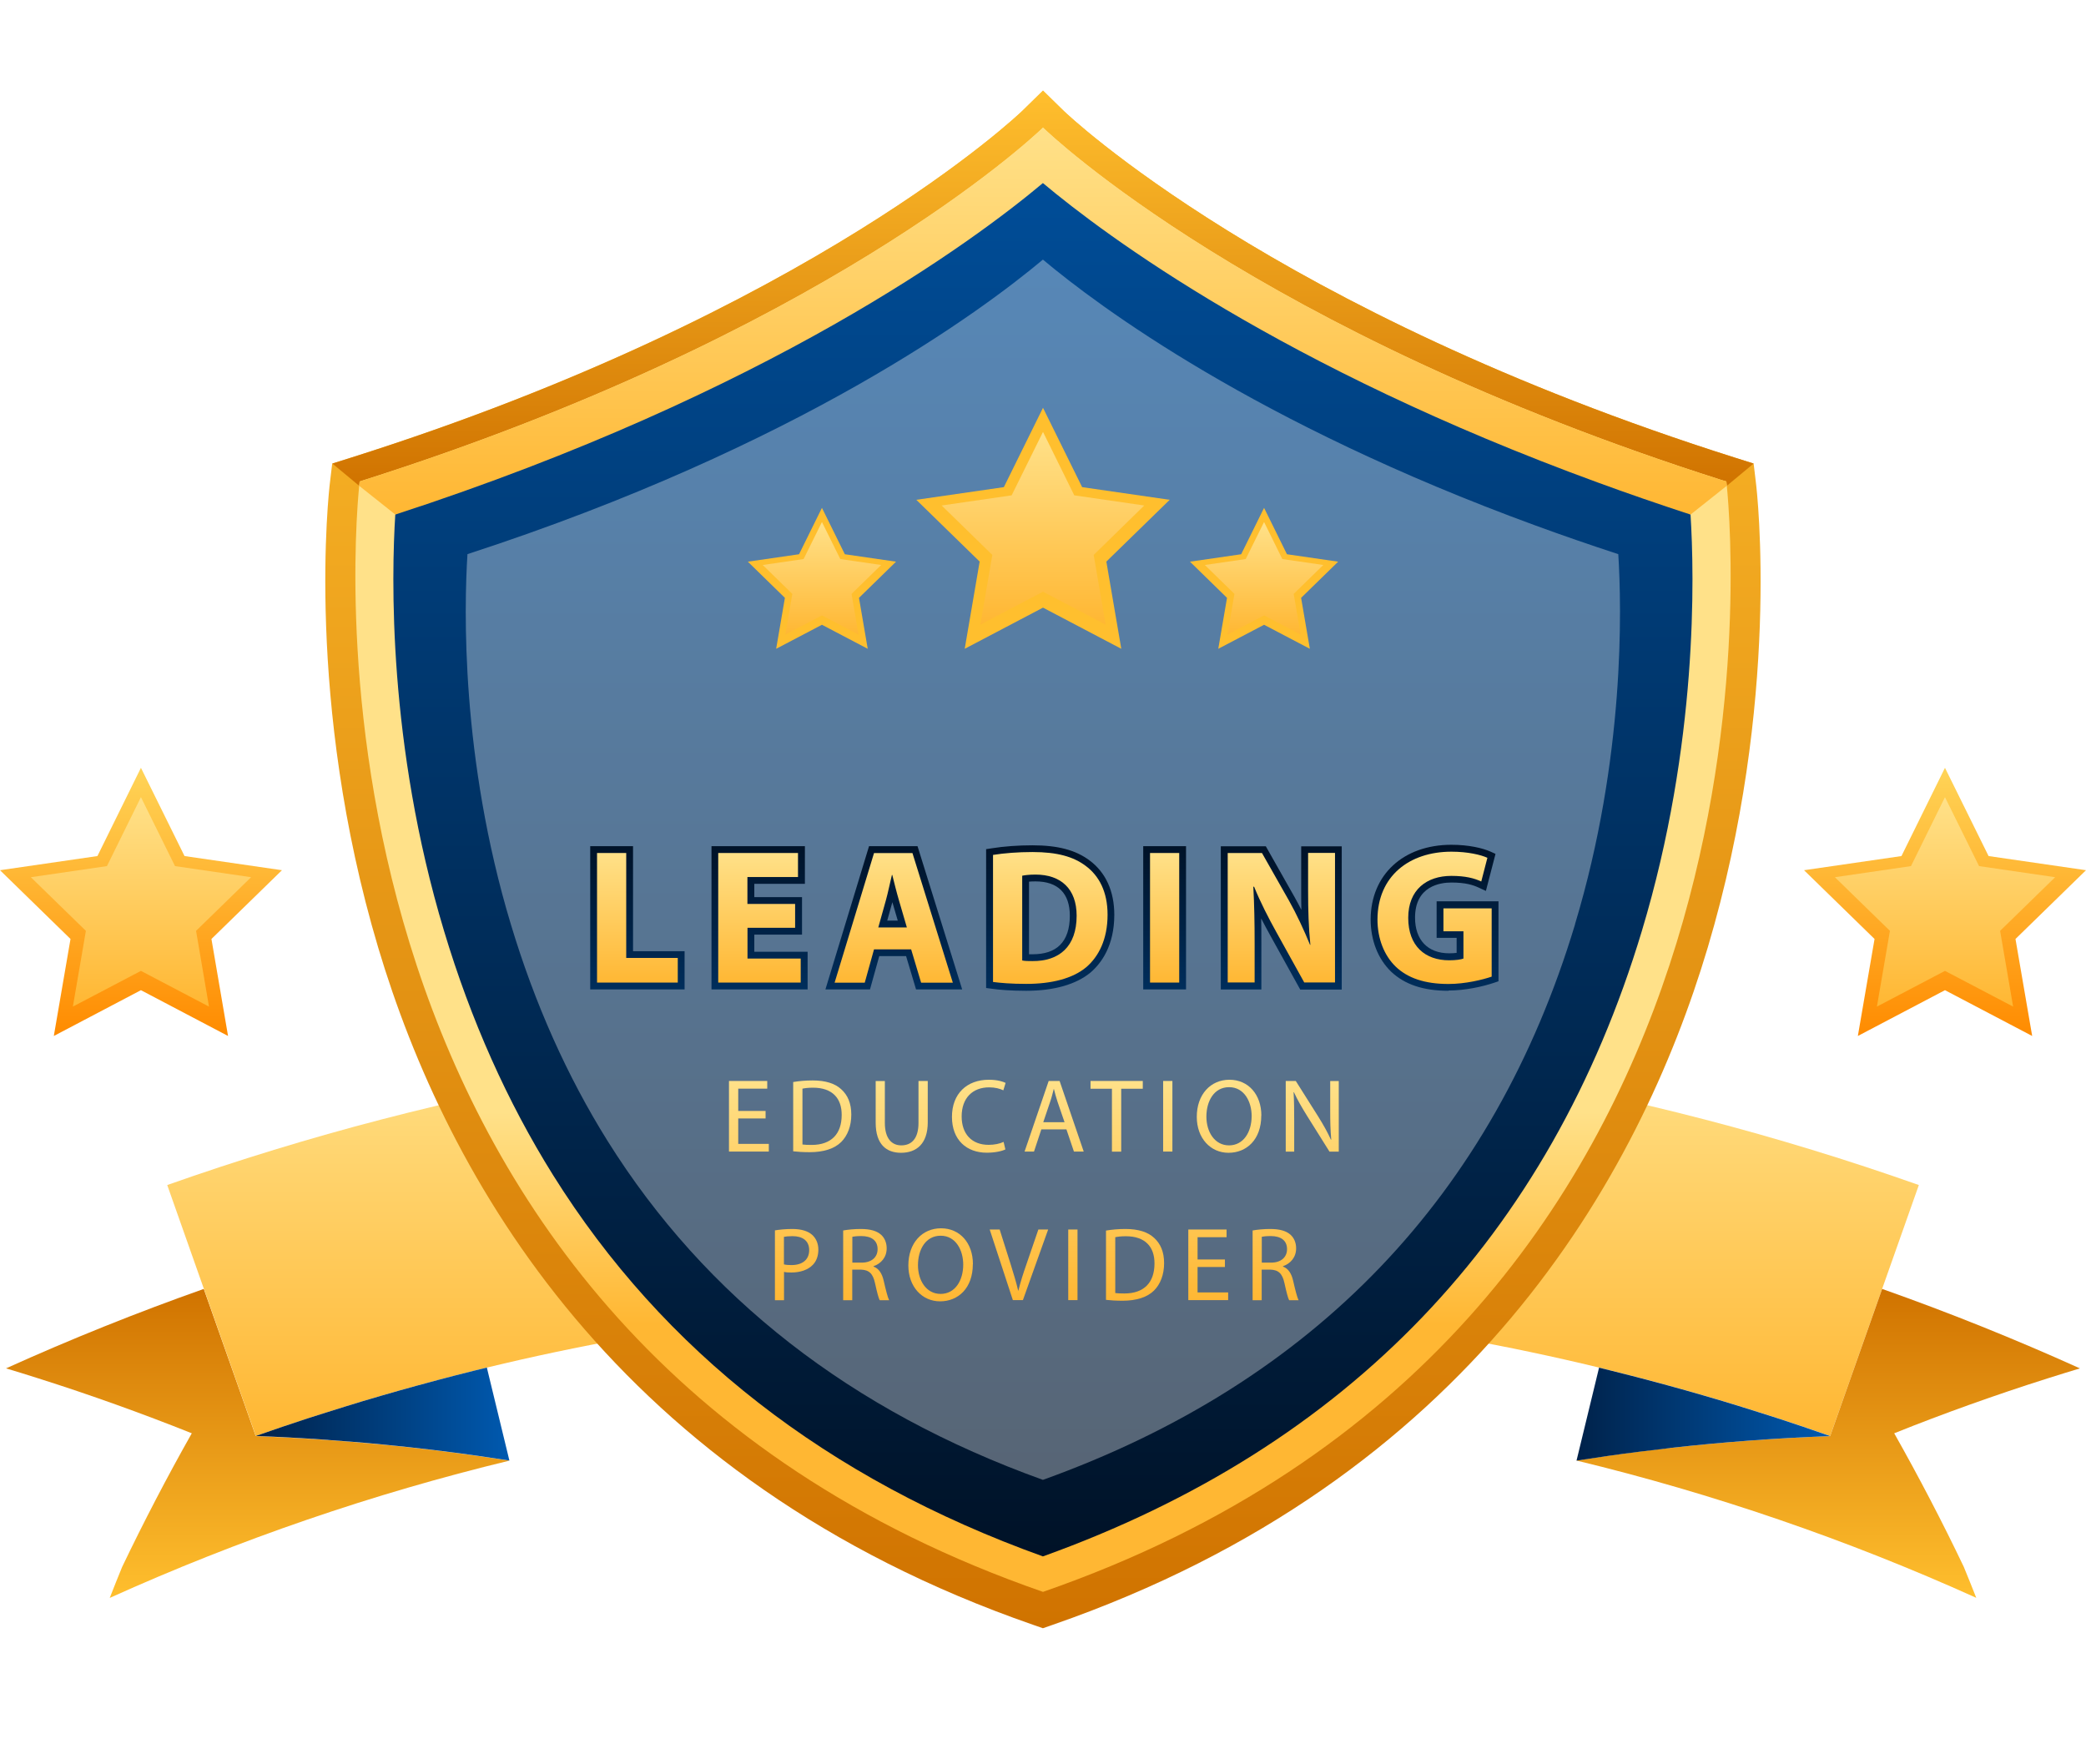 <svg xmlns="http://www.w3.org/2000/svg" xmlns:xlink="http://www.w3.org/1999/xlink" viewBox="0 0 238.74 201.84"><defs><linearGradient id="a" x1="29.5" y1="147.52" x2="29.5" y2="182.87" gradientUnits="userSpaceOnUse"><stop offset="0" stop-color="#d07300"/><stop offset="1" stop-color="#ffbf2e"/></linearGradient><linearGradient id="d" x1="119.37" y1="118.45" x2="119.37" y2="164.35" gradientUnits="userSpaceOnUse"><stop offset="0" stop-color="#ffe189"/><stop offset="1" stop-color="#ffb733"/></linearGradient><linearGradient id="f" x1="209.23" x2="209.23" xlink:href="#a"/><linearGradient id="b" x1="180.43" y1="161.83" x2="209.46" y2="161.83" gradientUnits="userSpaceOnUse"><stop offset="0" stop-color="#00224a"/><stop offset="1" stop-color="#0059af"/></linearGradient><linearGradient id="g" x1="29.28" y1="161.84" x2="58.3" y2="161.84" xlink:href="#b"/><linearGradient id="c" x1="119.37" y1="10.37" x2="119.37" y2="186.34" gradientUnits="userSpaceOnUse"><stop offset="0" stop-color="#ffbf2e"/><stop offset="1" stop-color="#d07300"/></linearGradient><linearGradient id="h" x1="119.37" x2="119.37" y2="55.64" xlink:href="#c"/><linearGradient id="i" x1="119.37" y1="74.83" x2="119.37" y2="196.68" gradientUnits="userSpaceOnUse"><stop offset=".43" stop-color="#ffe189"/><stop offset=".63" stop-color="#ffb733"/></linearGradient><linearGradient id="j" x1="119.37" y1="14.6" x2="119.37" y2="58.89" xlink:href="#d"/><linearGradient id="k" x1="119.37" y1="20.95" x2="119.37" y2="178.12" gradientUnits="userSpaceOnUse"><stop offset="0" stop-color="#004d98"/><stop offset="1" stop-color="#001227"/></linearGradient><linearGradient id="l" x1="118.33" y1="123.57" x2="118.33" y2="148.93" xlink:href="#d"/><linearGradient id="m" x1="118.33" y1="123.57" x2="118.33" y2="148.93" xlink:href="#d"/><linearGradient id="n" x1="118.33" y1="123.57" x2="118.33" y2="148.93" xlink:href="#d"/><linearGradient id="o" x1="118.33" y1="123.57" x2="118.33" y2="148.93" xlink:href="#d"/><linearGradient id="p" x1="118.33" y1="123.57" x2="118.33" y2="148.93" xlink:href="#d"/><linearGradient id="q" x1="118.33" y1="123.57" x2="118.33" y2="148.93" xlink:href="#d"/><linearGradient id="r" x1="118.33" y1="123.57" x2="118.33" y2="148.93" xlink:href="#d"/><linearGradient id="s" x1="118.33" y1="123.57" x2="118.33" y2="148.93" xlink:href="#d"/><linearGradient id="t" x1="118.33" y1="123.57" x2="118.33" y2="148.93" xlink:href="#d"/><linearGradient id="u" x1="118.33" y1="123.57" x2="118.33" y2="148.93" xlink:href="#d"/><linearGradient id="v" x1="118.33" y1="123.57" x2="118.33" y2="148.93" xlink:href="#d"/><linearGradient id="w" x1="118.33" y1="123.57" x2="118.33" y2="148.93" xlink:href="#d"/><linearGradient id="x" x1="118.33" y1="123.57" x2="118.33" y2="148.93" xlink:href="#d"/><linearGradient id="y" x1="118.33" y1="123.57" x2="118.33" y2="148.93" xlink:href="#d"/><linearGradient id="z" x1="118.33" y1="123.57" x2="118.33" y2="148.93" xlink:href="#d"/><linearGradient id="A" x1="118.33" y1="123.57" x2="118.33" y2="148.93" xlink:href="#d"/><linearGradient id="B" x1="118.33" y1="123.57" x2="118.33" y2="148.93" xlink:href="#d"/><linearGradient id="C" x1="119.52" y1="96.69" x2="119.52" y2="113.39" gradientUnits="userSpaceOnUse"><stop offset="0" stop-color="#001227"/><stop offset="1" stop-color="#002e5c"/></linearGradient><linearGradient id="D" x1="119.52" y1="97.47" x2="119.52" y2="112.61" xlink:href="#d"/><linearGradient id="E" x1="119.52" y1="97.47" x2="119.52" y2="112.61" xlink:href="#d"/><linearGradient id="F" x1="119.52" y1="97.47" x2="119.52" y2="112.61" xlink:href="#d"/><linearGradient id="G" x1="119.52" y1="97.47" x2="119.52" y2="112.61" xlink:href="#d"/><linearGradient id="H" x1="119.52" y1="97.47" x2="119.52" y2="112.61" xlink:href="#d"/><linearGradient id="I" x1="119.52" y1="97.47" x2="119.52" y2="112.61" xlink:href="#d"/><linearGradient id="J" x1="119.52" y1="97.47" x2="119.52" y2="112.61" xlink:href="#d"/><linearGradient id="K" x1="254.05" y1="172.98" x2="254.05" y2="189.11" xlink:href="#c"/><linearGradient id="L" x1="144.67" y1="59.74" x2="144.67" y2="72.63" xlink:href="#d"/><linearGradient id="M" x1="203.46" y1="172.98" x2="203.46" y2="189.11" xlink:href="#c"/><linearGradient id="N" x1="94.07" y1="59.74" x2="94.07" y2="72.63" xlink:href="#d"/><linearGradient id="O" x1="228.76" y1="161.52" x2="228.76" y2="189.11" xlink:href="#c"/><linearGradient id="P" x1="119.37" y1="49.43" x2="119.37" y2="71.49" xlink:href="#d"/><linearGradient id="e" x1="222.6" y1="87.87" x2="222.6" y2="118.56" gradientUnits="userSpaceOnUse"><stop offset="0" stop-color="#ffd457"/><stop offset="1" stop-color="#ff8b00"/></linearGradient><linearGradient id="Q" x1="222.6" y1="91.23" x2="222.6" y2="115.2" xlink:href="#d"/><linearGradient id="R" x1="16.13" x2="16.13" xlink:href="#e"/><linearGradient id="S" x1="16.13" y1="91.23" x2="16.13" y2="115.2" xlink:href="#d"/></defs><g style="isolation:isolate"><path d="M182.84 55.22c-11.49 46.25-53.29 80.52-103.08 80.52-5.6 0-11.1-.44-16.47-1.26-5.22-8.36-9.39-17.68-12.47-27.93-6.45-21.41-6.02-40.7-5.58-47.65 42.8-13.94 66.23-31.32 74.12-37.94 7.21 6.05 27.4 21.08 63.48 34.26Z" style="fill:#fff;mix-blend-mode:overlay;opacity:.21"/><path d="M36.68 164.74c2.45.16 4.89.36 7.31.6-2.42-.23-4.86-.43-7.31-.6ZM43.78 159.7c1.32-.38 2.64-.76 3.97-1.12-1.33.36-2.65.74-3.97 1.12ZM29.28 164.35c2.02-.71 4.05-1.4 6.08-2.06-2.03.66-4.06 1.35-6.08 2.06ZM50.05 157.95c1.39-.37 2.78-.72 4.17-1.07-1.39.35-2.79.7-4.17 1.07ZM188.69 157.95c-1.39-.37-2.79-.72-4.18-1.07 1.4.35 2.79.7 4.18 1.07ZM201.43 161.67c-1.39-.44-2.79-.88-4.19-1.3 1.4.42 2.8.86 4.19 1.3ZM194.96 159.7c-1.32-.38-2.64-.76-3.97-1.12 1.33.36 2.65.74 3.97 1.12ZM209.46 164.35c-2.02-.71-4.05-1.4-6.08-2.06 2.03.66 4.06 1.35 6.08 2.06ZM37.31 161.67c1.39-.44 2.79-.88 4.19-1.3-1.4.42-2.79.86-4.19 1.3Z" style="fill:none"/><path d="M43.98 165.34c-2.42-.23-4.86-.43-7.31-.6-2.45-.16-4.92-.29-7.4-.39-1.98-5.61-3.96-11.22-5.95-16.84-7.64 2.7-15.19 5.73-22.63 9.09 1.22.37 2.44.74 3.65 1.13 6.03 1.91 11.9 4.02 17.61 6.3-2.86 5.06-5.51 10.16-7.97 15.29-.48 1.18-.96 2.36-1.42 3.55 14.84-6.7 30.16-11.94 45.74-15.71-1.18-.19-2.36-.36-3.54-.53-3.55-.51-7.15-.94-10.78-1.29Z" style="fill:url(#a)"/><path d="M184.51 156.88c1.4.35 2.79.7 4.18 1.07.77.2 1.53.41 2.3.62 1.33.36 2.65.74 3.97 1.12.76.22 1.52.44 2.28.67 1.4.42 2.8.86 4.19 1.3.65.21 1.3.41 1.95.62 2.03.66 4.06 1.35 6.08 2.06 1.98-5.61 3.96-11.22 5.95-16.84l4.2-11.88c-64.84-22.91-135.63-22.91-200.47 0 3.38 9.57 6.76 19.15 10.14 28.72 2.02-.71 4.05-1.4 6.08-2.06.65-.21 1.3-.41 1.96-.62 1.39-.44 2.79-.88 4.19-1.3.76-.23 1.52-.45 2.28-.67 1.32-.38 2.64-.76 3.97-1.12.77-.21 1.53-.42 2.3-.62 1.39-.37 2.78-.72 4.17-1.07.5-.12 1-.26 1.5-.38v.01c41.81-10.12 85.46-10.12 127.28 0v-.01c.5.12 1 .26 1.5.38Z" style="fill:url(#d)"/><path d="M238.04 156.6c-7.44-3.36-14.99-6.39-22.63-9.09-1.98 5.61-3.96 11.22-5.95 16.84-6.21.23-12.32.69-18.33 1.36-1.2.13-2.4.28-3.59.43-2.39.3-4.76.64-7.11 1.01 15.59 3.77 30.91 9.01 45.75 15.71-.47-1.18-.94-2.37-1.43-3.55-2.45-5.13-5.11-10.23-7.96-15.28 5.71-2.29 11.58-4.39 17.61-6.3 1.21-.38 2.42-.76 3.65-1.13Z" style="fill:url(#f)"/><path d="M209.46 164.35c1.98-5.61 3.96-11.22 5.95-16.84-1.98 5.61-3.96 11.22-5.95 16.84Z" style="fill:#e5ac56"/><path d="M191.13 165.71c6.01-.67 12.12-1.13 18.33-1.36-2.02-.71-4.05-1.4-6.08-2.06-.65-.21-1.3-.41-1.95-.62-1.39-.44-2.79-.88-4.19-1.3-.76-.23-1.52-.45-2.28-.67-1.32-.38-2.64-.76-3.97-1.12-.77-.21-1.53-.42-2.3-.62-1.39-.37-2.79-.72-4.18-1.07-.5-.12-1-.25-1.5-.37-.86 3.55-1.72 7.1-2.58 10.64 2.35-.37 4.72-.71 7.11-1.01 1.19-.15 2.39-.29 3.59-.43Z" style="fill:url(#b)"/><path d="M197.24 160.37c-.76-.23-1.52-.45-2.28-.67.76.22 1.52.44 2.28.67ZM203.38 162.29c-.65-.21-1.3-.41-1.95-.62.65.21 1.3.41 1.95.62ZM183 156.5v.01c.5.12 1 .25 1.5.37-.5-.12-1-.26-1.5-.38ZM190.99 158.58c-.77-.21-1.53-.42-2.3-.62.77.2 1.53.41 2.3.62ZM209.46 164.35c-6.21.23-12.32.69-18.33 1.36 6.01-.67 12.12-1.13 18.33-1.36ZM180.43 167.15c2.35-.37 4.72-.71 7.11-1.01-2.39.3-4.76.64-7.11 1.01Z" style="fill:#333"/><path d="M50.05 157.95c-.77.2-1.53.41-2.3.62-1.33.36-2.65.74-3.97 1.12-.76.22-1.52.44-2.28.67-1.4.42-2.79.86-4.19 1.3-.65.21-1.31.41-1.96.62-2.03.66-4.06 1.35-6.08 2.06 2.48.09 4.95.22 7.4.39s4.89.36 7.31.6c3.63.35 7.22.78 10.78 1.29 1.18.17 2.37.35 3.54.53-.86-3.55-1.72-7.1-2.58-10.64-.5.12-1 .25-1.51.37-1.39.35-2.79.7-4.17 1.07Z" style="fill:url(#g)"/><path d="M43.98 165.34c3.63.35 7.22.78 10.78 1.29-3.55-.51-7.15-.94-10.78-1.29ZM54.22 156.89c.5-.12 1-.25 1.51-.37v-.01c-.5.12-1 .26-1.5.38ZM35.36 162.29c.65-.21 1.3-.41 1.96-.62-.65.21-1.31.41-1.96.62ZM47.75 158.58c.77-.21 1.53-.42 2.3-.62-.77.2-1.53.41-2.3.62ZM41.5 160.37c.76-.23 1.52-.45 2.28-.67-.76.22-1.52.44-2.28.67Z" style="fill:#333"/><path d="M195.44 108.47c-7.82 26.2-27.17 60.9-74.96 77.48l-1.12.39-1.12-.39c-47.78-16.58-67.12-51.28-74.95-77.48-8.42-28.24-5.65-52.23-5.53-53.24l.26-2.18 2.1-.66c52.91-16.72 76.63-39.46 76.86-39.68l2.39-2.34 2.39 2.34c.23.22 23.95 22.95 76.85 39.68l2.09.66.26 2.18c.13 1.01 2.9 25-5.52 53.24Z" style="fill:url(#c);filter:url(#j)"/><path d="m200.7 53.05-3.12 2.59H41.16l-3.12-2.59 2.1-.66c52.89-16.72 76.61-39.46 76.84-39.68l2.39-2.34 2.39 2.34c.23.22 23.95 22.95 76.85 39.68l2.09.66Z" style="fill:url(#h)"/><path d="M119.37 182.18c-86.07-29.87-79-119.15-78.26-126.59.03-.32.05-.49.05-.49.13-.04.26-.08.38-.12 52.51-16.68 76.32-38.94 77.76-40.31.04-.05.07-.07.07-.07l.02.02c.73.7 24.38 23.34 77.53 40.28.21.07.44.14.66.2 0 0 .02.17.05.49.74 7.42 7.84 96.71-78.26 126.59Z" style="fill:url(#i)"/><path d="m197.62 55.59-.05.05-4.09 3.25H45.25l-4.09-3.25-.05-.05c.03-.32.05-.49.05-.49.13-.04.26-.08.38-.12 52.51-16.68 76.32-38.94 77.76-40.31.04-.05.07-.07.07-.07l.02.02c.73.7 24.38 23.34 77.53 40.28.21.07.44.14.66.2 0 0 .02.17.05.49Z" style="fill:url(#j)"/><path d="M187.91 106.54c-10.52 34.94-33.58 59.02-68.55 71.58-24.7-8.87-43.47-23.5-56.07-43.65-5.22-8.36-9.39-17.68-12.47-27.93-6.45-21.41-6.02-40.7-5.58-47.65 42.8-13.94 66.23-31.32 74.12-37.94 7.21 6.05 27.4 21.08 63.48 34.26 3.4 1.25 6.95 2.47 10.64 3.68.44 6.94.88 26.24-5.57 47.65Z" style="fill:url(#k)"/><path d="M180.27 105.76c-9.35 31.05-29.83 52.44-60.91 63.6-21.95-7.89-38.62-20.88-49.82-38.78-4.64-7.43-8.34-15.71-11.08-24.82-5.73-19.02-5.35-36.17-4.96-42.34 38.03-12.39 58.84-27.83 65.86-33.71 6.41 5.38 24.35 18.73 56.4 30.44 3.03 1.11 6.18 2.2 9.45 3.27.39 6.16.78 23.31-4.95 42.34Z" style="fill:#fff;mix-blend-mode:overlay;opacity:.34"/><path d="M87.62 128h-3.13v2.91h3.5v.88h-4.56v-8.08h4.38v.88h-3.32v2.55h3.13v.86Z" style="fill:url(#l)"/><path d="M90.79 123.83c.64-.11 1.39-.18 2.22-.18 1.5 0 2.57.36 3.27 1.01.73.66 1.15 1.59 1.15 2.9s-.42 2.4-1.16 3.14c-.77.76-2.01 1.16-3.59 1.16-.76 0-1.37-.04-1.9-.1v-7.94Zm1.04 7.15c.26.04.65.05 1.06.05 2.24 0 3.44-1.25 3.44-3.43.01-1.91-1.07-3.12-3.27-3.12-.54 0-.95.05-1.22.11v6.39Z" style="fill:url(#m)"/><path d="M101.27 123.71v4.8c0 1.8.8 2.57 1.88 2.57 1.19 0 1.97-.79 1.97-2.57v-4.8h1.06v4.73c0 2.48-1.31 3.49-3.06 3.49-1.66 0-2.9-.94-2.9-3.45v-4.76h1.06Z" style="fill:url(#n)"/><path d="M115.07 131.54c-.37.19-1.15.38-2.14.38-2.28 0-3.98-1.44-3.98-4.1s1.71-4.25 4.22-4.25c1 0 1.64.22 1.92.36l-.26.85c-.38-.19-.95-.34-1.62-.34-1.89 0-3.15 1.21-3.15 3.33 0 1.99 1.14 3.25 3.09 3.25.65 0 1.29-.13 1.71-.34l.2.84Z" style="fill:url(#o)"/><path d="m119.18 129.25-.84 2.54h-1.08l2.76-8.08h1.25l2.76 8.08h-1.12l-.86-2.54h-2.87Zm2.66-.81-.8-2.33c-.18-.53-.3-1.01-.42-1.48h-.02c-.12.47-.24.97-.41 1.46l-.79 2.34h2.45Z" style="fill:url(#p)"/><path d="M127.27 124.6h-2.46v-.89h5.98v.89h-2.47v7.2h-1.06v-7.2Z" style="fill:url(#q)"/><path d="M134.18 123.71v8.08h-1.06v-8.08h1.06Z" style="fill:url(#r)"/><path d="M144.35 127.67c0 2.77-1.69 4.26-3.75 4.26s-3.63-1.67-3.63-4.11c0-2.57 1.58-4.25 3.74-4.25s3.65 1.69 3.65 4.1Zm-6.28.12c0 1.74.94 3.29 2.59 3.29s2.59-1.52 2.59-3.36c0-1.62-.84-3.3-2.58-3.3s-2.6 1.61-2.6 3.37Z" style="fill:url(#s)"/><path d="M147.15 131.79v-8.08h1.15l2.58 4.09c.59.95 1.07 1.8 1.44 2.63h.04c-.1-1.09-.12-2.08-.12-3.33v-3.38h.98v8.08h-1.06l-2.57-4.1c-.56-.9-1.1-1.82-1.5-2.7h-.04c.06 1.03.07 2 .07 3.35v3.45h-.98Z" style="fill:url(#t)"/><path d="M88.68 140.81c.5-.08 1.16-.16 2-.16 1.03 0 1.79.24 2.27.67.43.38.71.97.71 1.69s-.22 1.31-.62 1.73c-.56.59-1.45.89-2.47.89-.31 0-.6-.01-.84-.07v3.24h-1.04v-7.99Zm1.04 3.89c.23.06.52.08.86.08 1.26 0 2.03-.62 2.03-1.71s-.77-1.6-1.91-1.6c-.46 0-.8.04-.98.08v3.14Z" style="fill:url(#u)"/><path d="M96.5 140.82c.53-.1 1.3-.17 2-.17 1.12 0 1.85.22 2.34.66.4.36.64.91.64 1.55 0 1.06-.67 1.76-1.51 2.05v.04c.61.22.98.79 1.17 1.63.26 1.13.46 1.91.62 2.22h-1.08c-.13-.24-.31-.92-.53-1.93-.24-1.12-.68-1.54-1.63-1.57h-.98v3.5H96.5v-7.98Zm1.05 3.68h1.07c1.12 0 1.82-.61 1.82-1.54 0-1.04-.76-1.5-1.86-1.5-.5 0-.85.04-1.03.08v2.95Z" style="fill:url(#v)"/><path d="M111.34 144.67c0 2.77-1.69 4.26-3.75 4.26s-3.63-1.67-3.63-4.11c0-2.57 1.58-4.25 3.74-4.25s3.65 1.69 3.65 4.1Zm-6.28.12c0 1.74.94 3.29 2.59 3.29s2.59-1.52 2.59-3.36c0-1.62-.84-3.3-2.58-3.3s-2.6 1.61-2.6 3.37Z" style="fill:url(#w)"/><path d="m115.92 148.79-2.65-8.08h1.14l1.26 3.98c.34 1.09.64 2.07.86 3.02h.02c.23-.94.55-1.96.92-3.01l1.37-3.99h1.12l-2.89 8.08h-1.15Z" style="fill:url(#x)"/><path d="M123.32 140.71v8.08h-1.06v-8.08h1.06Z" style="fill:url(#y)"/><path d="M126.59 140.83c.64-.11 1.39-.18 2.22-.18 1.5 0 2.57.36 3.27 1.01.73.66 1.15 1.59 1.15 2.9s-.42 2.4-1.16 3.14c-.77.76-2.01 1.16-3.59 1.16-.76 0-1.37-.04-1.9-.1v-7.94Zm1.04 7.15c.26.04.65.05 1.06.05 2.24 0 3.44-1.25 3.44-3.43.01-1.91-1.07-3.12-3.27-3.12-.54 0-.95.05-1.22.11v6.39Z" style="fill:url(#z)"/><path d="M140.19 145h-3.13v2.91h3.5v.88H136v-8.08h4.38v.88h-3.32v2.55h3.13v.86Z" style="fill:url(#A)"/><path d="M143.36 140.82c.53-.1 1.3-.17 2-.17 1.12 0 1.85.22 2.34.66.4.36.64.91.64 1.55 0 1.06-.67 1.76-1.51 2.05v.04c.61.22.98.79 1.17 1.63.26 1.13.46 1.91.62 2.22h-1.08c-.13-.24-.31-.92-.53-1.93-.24-1.12-.68-1.54-1.63-1.57h-.98v3.5h-1.04v-7.98Zm1.05 3.68h1.07c1.12 0 1.82-.61 1.82-1.54 0-1.04-.76-1.5-1.86-1.5-.5 0-.85.04-1.03.08v2.95Z" style="fill:url(#B)"/><path style="fill:url(#C)" d="M67.55 113.23V96.84h4.9v12.02h5.9v4.37h-10.8zM81.43 113.23V96.84h10.69v4.31h-5.79v1.52h5.46v4.29h-5.46v1.96h6.1v4.31h-11zM104.84 113.23l-1.14-3.81h-3.07l-1.06 3.81h-5.1l4.99-16.39h5.55l5.11 16.39h-5.27Zm-2.09-7.87-.62-2.11-.59 2.11h1.21ZM117.45 113.39c-1.84 0-3.15-.12-3.91-.23l-.68-.09V97.18l.66-.1c1.36-.22 3.01-.34 4.63-.34 2.93 0 4.96.54 6.56 1.74 1.84 1.37 2.82 3.52 2.82 6.21 0 3.53-1.48 5.54-2.71 6.6-1.66 1.38-4.21 2.1-7.37 2.1Zm.71-4.18c1.4 0 2.44-.35 3.15-1.05.75-.74 1.13-1.87 1.13-3.36 0-2.57-1.36-3.93-3.93-3.93-.3 0-.54.01-.74.03v8.31h.39ZM130.84 96.84h4.9v16.39h-4.9zM148.8 113.23l-3.39-6.12c-.39-.7-.74-1.36-1.07-2 .02.89.02 1.85.02 2.88v5.25h-4.64V96.85h5.15l3.3 5.83c.25.45.51.93.77 1.44-.02-.68-.02-1.4-.02-2.17v-5.09h4.64v16.39h-4.76ZM165.77 113.39c-2.87 0-5.01-.72-6.57-2.2-1.5-1.46-2.33-3.58-2.33-5.98.02-5.1 3.74-8.53 9.25-8.53 2.02 0 3.61.4 4.44.77l.6.27-1.1 4.24-.85-.39c-.61-.28-1.46-.57-3.11-.57-1.25 0-4.15.39-4.15 4.02 0 2.56 1.46 4.08 3.91 4.08.34 0 .63-.02.85-.05v-1.72h-2.29v-4.18h7.08v9.15l-.53.18c-1.25.42-3.27.88-5.2.88Z"/><path d="M68.33 97.62h3.34v12.01h5.9v2.82h-9.24V97.62Z" style="fill:url(#D)"/><path d="M91.01 106.18h-5.46v3.52h6.09v2.75H82.2V97.62h9.13v2.75h-5.79v3.08H91v2.73Z" style="fill:url(#E)"/><path d="m100.03 108.65-1.06 3.81h-3.45l4.51-14.83h4.4l4.62 14.83h-3.63l-1.14-3.81h-4.25Zm3.76-2.51-.92-3.15c-.26-.88-.53-1.98-.75-2.86h-.04c-.22.88-.44 2-.68 2.86l-.88 3.15h3.28Z" style="fill:url(#F)"/><path d="M113.65 97.84c1.23-.2 2.84-.33 4.51-.33 2.84 0 4.69.53 6.09 1.58 1.54 1.14 2.51 2.97 2.51 5.59 0 2.84-1.03 4.8-2.44 6.01-1.56 1.3-3.96 1.91-6.86 1.91-1.74 0-2.99-.11-3.81-.22V97.84Zm3.34 12.08c.29.07.77.07 1.17.07 3.06.02 5.06-1.65 5.06-5.19 0-3.08-1.8-4.71-4.71-4.71-.73 0-1.23.07-1.52.13v9.7Z" style="fill:url(#G)"/><path d="M134.96 97.62v14.83h-3.34V97.62h3.34Z" style="fill:url(#H)"/><path d="M140.51 112.45V97.62h3.92l3.08 5.43c.88 1.56 1.74 3.41 2.42 5.08h.04c-.2-1.96-.26-3.96-.26-6.21v-4.31h3.08v14.83h-3.52l-3.17-5.72c-.88-1.58-1.87-3.5-2.57-5.24h-.09c.11 1.98.15 4.07.15 6.49v4.47h-3.08Z" style="fill:url(#I)"/><path d="M170.72 111.77c-1.03.35-2.99.84-4.95.84-2.71 0-4.67-.68-6.03-1.98-1.34-1.3-2.09-3.23-2.09-5.41.02-4.93 3.61-7.75 8.47-7.75 1.91 0 3.39.37 4.11.7l-.7 2.71c-.81-.37-1.8-.64-3.43-.64-2.79 0-4.93 1.56-4.93 4.8s1.94 4.86 4.69 4.86c.75 0 1.36-.09 1.63-.2v-3.12h-2.29v-2.62h5.52v7.81Z" style="fill:url(#J)"/><path style="fill:url(#K);filter:url(#ap)" d="m144.67 58.12 2.62 5.31 5.86.85-4.24 4.14 1 5.83-5.24-2.75-5.24 2.75 1-5.83-4.24-4.14 5.86-.85 2.62-5.31z"/><path style="fill:url(#L)" d="m144.67 59.74 2.09 4.24 4.69.68-3.39 3.31.8 4.66-4.19-2.2-4.19 2.2.8-4.66-3.39-3.31 4.68-.68 2.1-4.24z"/><path style="fill:url(#M);filter:url(#at)" d="m94.07 58.12 2.62 5.31 5.86.85-4.24 4.14 1 5.83-5.24-2.75-5.24 2.75 1-5.83-4.24-4.14 5.86-.85 2.62-5.31z"/><path style="fill:url(#N)" d="m94.07 59.74 2.1 4.24 4.68.68-3.39 3.31.8 4.66-4.19-2.2-4.19 2.2.8-4.66-3.39-3.31 4.68-.68 2.1-4.24z"/><path style="fill:url(#O);filter:url(#ax)" d="m119.37 46.67 4.48 9.08 10.02 1.45-7.25 7.07 1.71 9.98-8.96-4.71-8.96 4.71 1.71-9.98-7.25-7.07 10.02-1.45 4.48-9.08z"/><path style="fill:url(#P)" d="m119.37 49.43 3.58 7.26 8.01 1.16-5.79 5.66 1.37 7.98-7.17-3.77-7.17 3.77 1.37-7.98-5.8-5.66 8.01-1.16 3.59-7.26z"/><path style="fill:url(#e)" d="m222.6 87.87 4.99 10.1 11.15 1.62-8.07 7.87 1.91 11.1-9.98-5.24-9.97 5.24 1.91-11.1-8.07-7.87 11.15-1.62 4.98-10.1z"/><path style="fill:url(#Q)" d="m222.6 91.23 3.9 7.89 8.71 1.27-6.3 6.14 1.49 8.67-7.8-4.09-7.79 4.09 1.49-8.67-6.3-6.14 8.71-1.27 3.89-7.89z"/><path style="fill:url(#R)" d="m16.13 87.87 4.99 10.1 11.15 1.62-8.07 7.87 1.9 11.1-9.97-5.24-9.97 5.24 1.91-11.1L0 99.59l11.15-1.62 4.98-10.1z"/><path style="fill:url(#S)" d="m16.13 91.23 3.9 7.89 8.71 1.27-6.3 6.14 1.48 8.67-7.79-4.09-7.79 4.09 1.49-8.67-6.3-6.14 8.71-1.27 3.89-7.89z"/></g></svg>